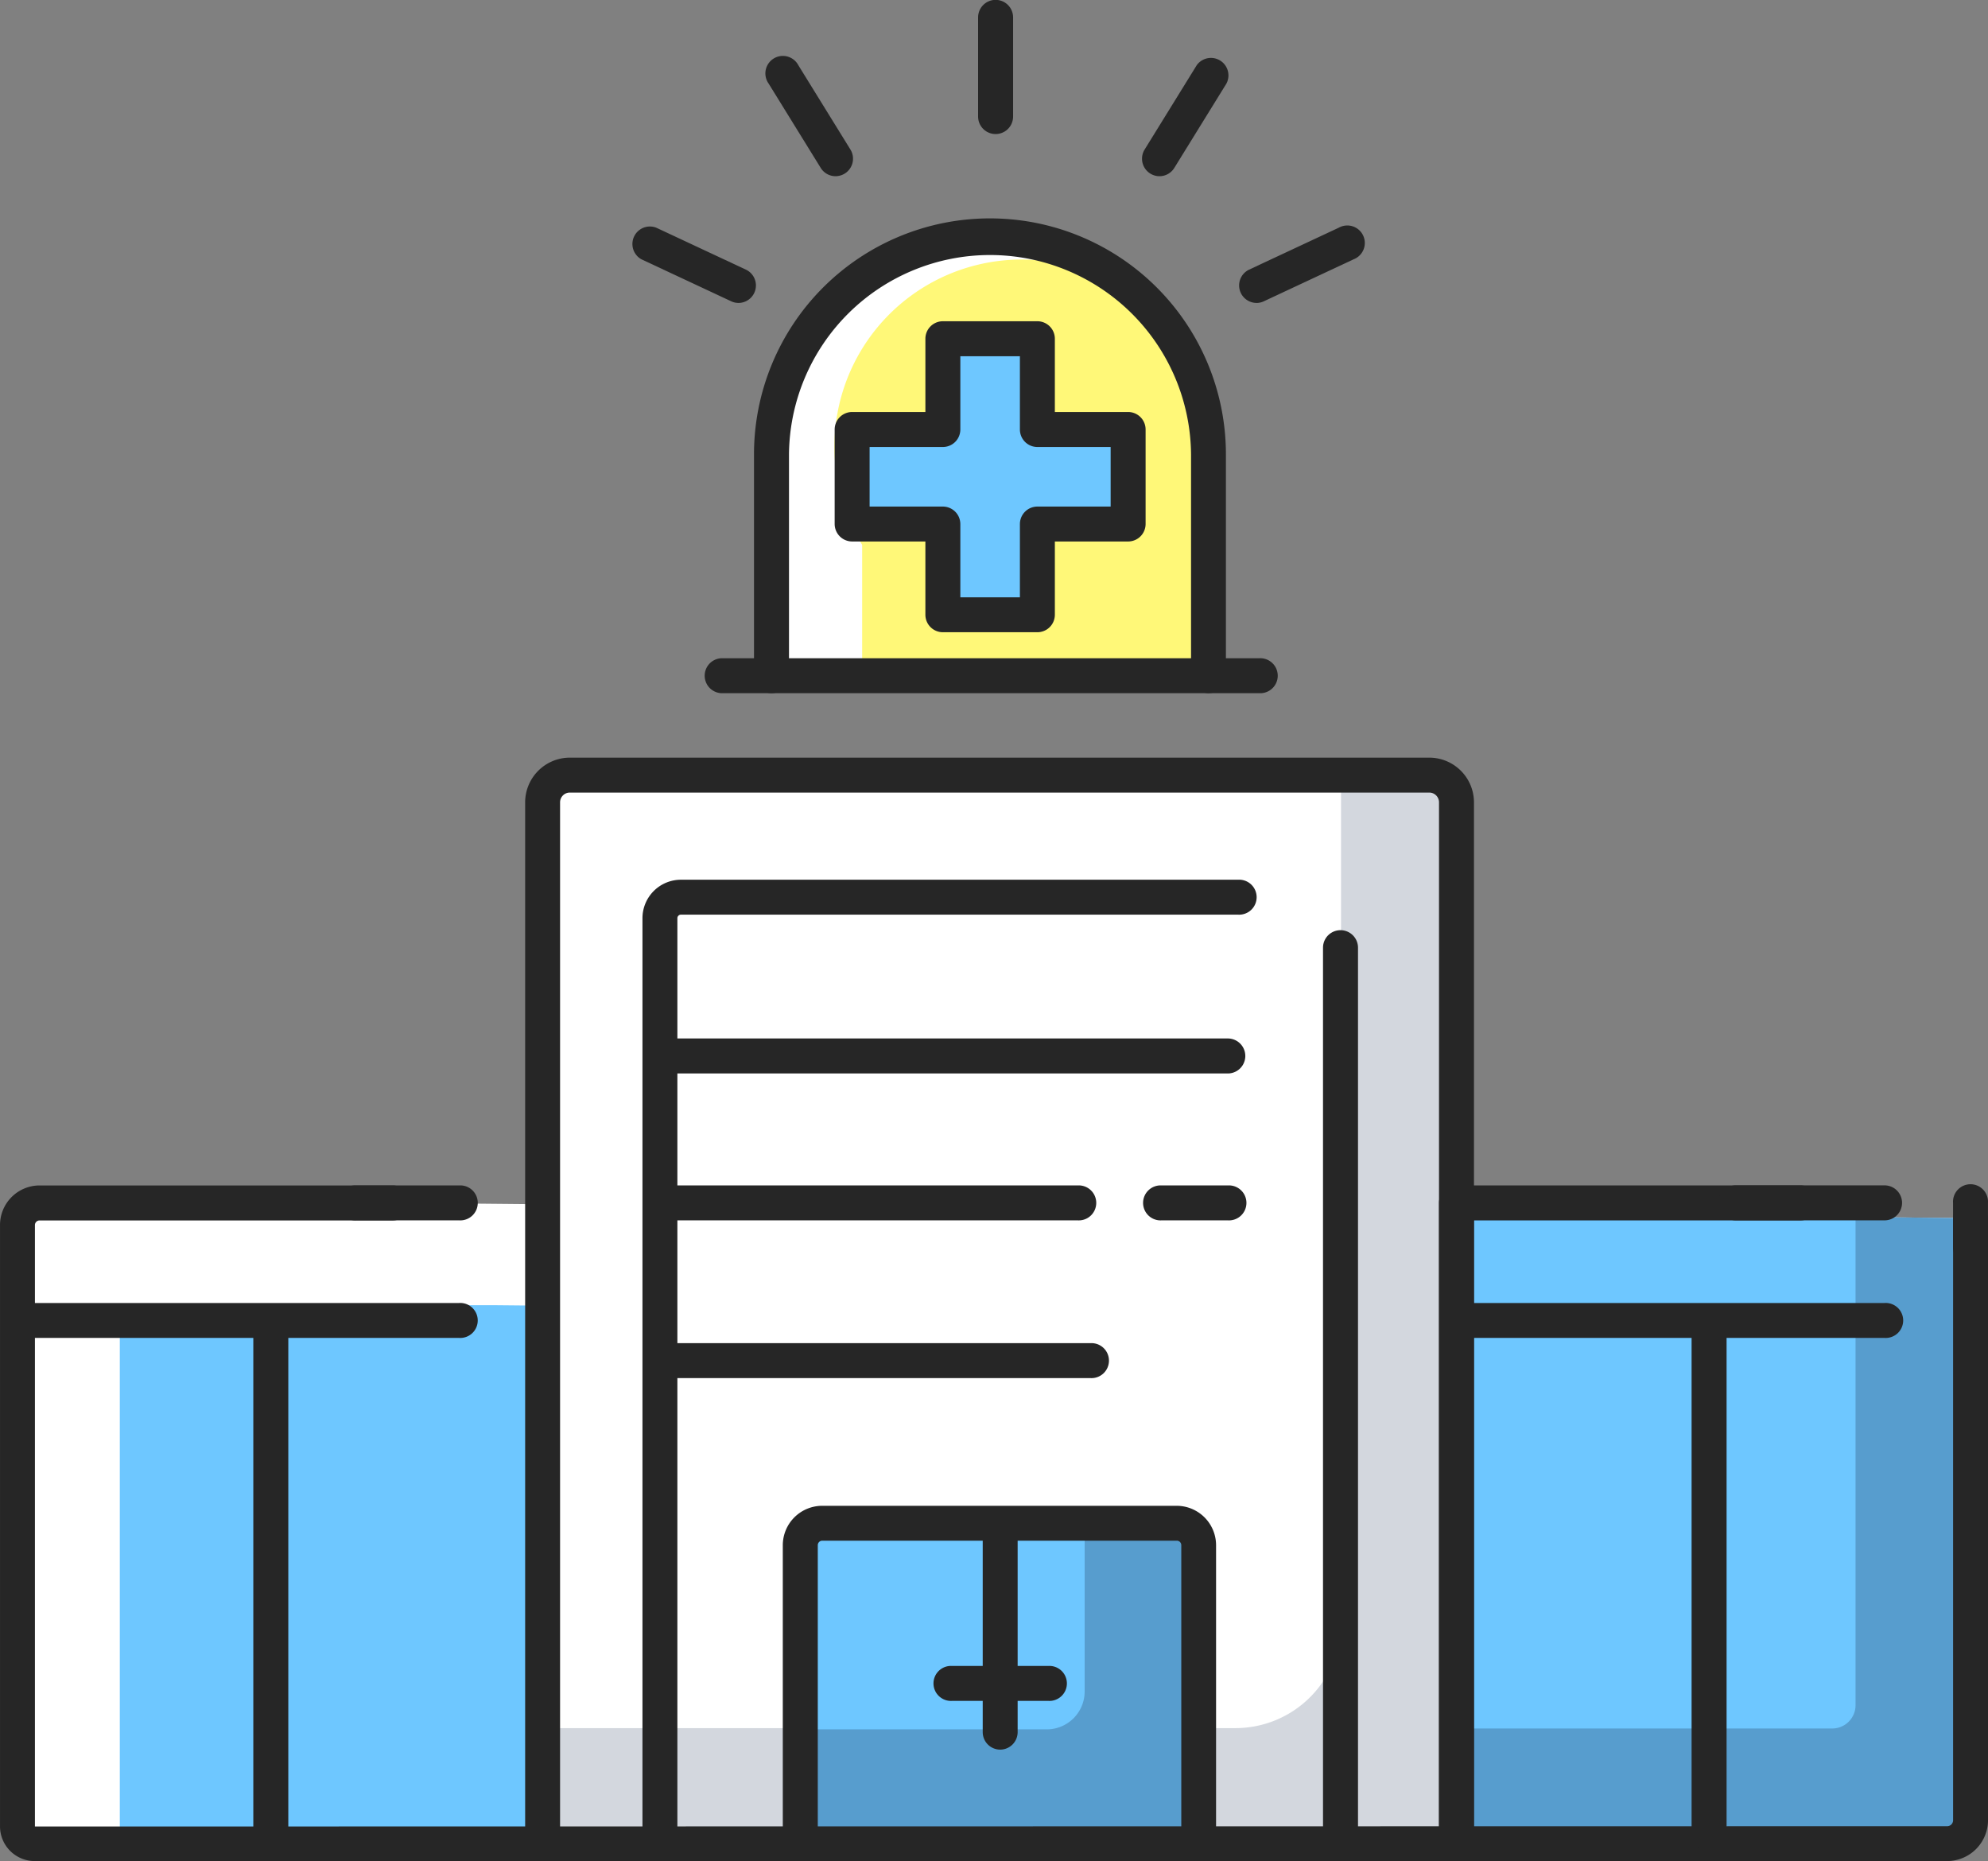 <svg xmlns="http://www.w3.org/2000/svg" width="136.337" height="127.616" viewBox="0 0 136.337 127.616">
  <rect x="0" y="0" width="136.337" height="127.616" fill="#808080" stroke="none"/>
  <g id="walk-in-clinic" transform="translate(-844.072 -842.325)">
    <path id="Path_149580" data-name="Path 149580" d="M1007.138,2847.057v41.281a1.6,1.6,0,0,1-1.6,1.6H874.372a1.175,1.175,0,0,1-1.174-1.173v-41.241a1.514,1.514,0,0,1,1.509-1.517h24.228Z" transform="translate(-27.927 -1921.202)" fill="#fff"/>
    <path id="Path_149581" data-name="Path 149581" d="M2177.406,3401.59v-20.462a1.505,1.505,0,0,1,1.505-1.505h24.314a1.505,1.505,0,0,1,1.505,1.505v20.462Z" transform="translate(-1278.445 -2432.846)" fill="#fff"/>
    <path id="Path_149582" data-name="Path 149582" d="M1079.676,3016.565v36.818h-36.019v-35.4a1.514,1.514,0,0,1,1.509-1.517h24.229Z" transform="translate(-191.369 -2084.642)" fill="#6ec7ff"/>
    <path id="Path_149583" data-name="Path 149583" d="M1846.1,2849.288v41.281a1.6,1.6,0,0,1-1.6,1.6h-96.316v-43.835l62.667.607Z" transform="translate(-866.887 -1923.432)" fill="#6ec7ff"/>
    <path id="Path_149584" data-name="Path 149584" d="M1846.1,2869.556v41.281a1.6,1.6,0,0,1-1.6,1.6h-96.316v-7.887h88.429a1.6,1.6,0,0,0,1.6-1.6v-33.473Z" transform="translate(-866.887 -1943.7)" fill="#23395c" opacity="0.3"/>
    <path id="Path_149585" data-name="Path 149585" d="M1810.845,2135.216v71.4h-62.667v-71.4a1.863,1.863,0,0,1,1.86-1.868h58.939A1.871,1.871,0,0,1,1810.845,2135.216Z" transform="translate(-866.887 -1237.876)" fill="#fff"/>
    <path id="Path_149586" data-name="Path 149586" d="M1810.845,2135.216v71.4h-62.667V2198.7h47.509a7.239,7.239,0,0,0,7.239-7.239v-58.111h6.051A1.868,1.868,0,0,1,1810.845,2135.216Z" transform="translate(-866.887 -1237.876)" fill="#23395c" opacity="0.2"/>
    <path id="Path_149587" data-name="Path 149587" d="M1782.865,2179.968a1.2,1.2,0,0,1-1.2-1.2v-71.4a.668.668,0,0,0-.668-.668h-58.941a.669.669,0,0,0-.668.668v71.4a1.2,1.2,0,1,1-2.395,0v-71.4a3.067,3.067,0,0,1,3.063-3.063H1781a3.067,3.067,0,0,1,3.063,3.063v71.4A1.2,1.2,0,0,1,1782.865,2179.968Z" transform="translate(-838.906 -1210.027)" fill="#262626"/>
    <path id="Path_149588" data-name="Path 149588" d="M1962.274,2375.032a1.2,1.2,0,0,1-1.2-1.2V2312.4a1.2,1.2,0,1,1,2.4,0v61.436A1.2,1.2,0,0,1,1962.274,2375.032Zm-46.672,0a1.2,1.2,0,0,1-1.2-1.2v-63.455a2.64,2.64,0,0,1,2.637-2.637h38.206a1.2,1.2,0,1,1,0,2.395h-38.206a.243.243,0,0,0-.242.242v63.455A1.2,1.2,0,0,1,1915.6,2375.032Z" transform="translate(-1026.27 -1405.091)" fill="#262626"/>
    <path id="Path_149589" data-name="Path 149589" d="M2177.406,3401.59v-20.462a1.505,1.505,0,0,1,1.505-1.505h24.314a1.505,1.505,0,0,1,1.505,1.505v20.462Z" transform="translate(-1278.445 -2432.846)" fill="#6ec7ff"/>
    <path id="Path_149590" data-name="Path 149590" d="M2204.652,3381.187v20.46h-27.326v-7.831h16.9a2.6,2.6,0,0,0,2.6-2.6v-11.535h6.331A1.5,1.5,0,0,1,2204.652,3381.187Z" transform="translate(-1278.368 -2432.906)" fill="#23395c" opacity="0.3"/>
    <path id="Path_149591" data-name="Path 149591" d="M2176.845,2863.252a1.2,1.2,0,0,1-1.2-1.2v-20.462a.308.308,0,0,0-.308-.308h-24.314a.308.308,0,0,0-.307.308v20.462a1.2,1.2,0,1,1-2.4,0v-20.462a2.706,2.706,0,0,1,2.7-2.7h24.314a2.706,2.706,0,0,1,2.7,2.7v20.462A1.2,1.2,0,0,1,2176.845,2863.252Zm17.673,0a1.2,1.2,0,0,1-1.2-1.2V2818.12a1.2,1.2,0,0,1,1.2-1.2h23.6a1.2,1.2,0,0,1,0,2.4h-22.405v42.736A1.2,1.2,0,0,1,2194.519,2863.252Z" transform="translate(-1250.56 -1893.31)" fill="#262626"/>
    <path id="Path_149592" data-name="Path 149592" d="M3717.885,2819.318h-10.21a1.2,1.2,0,0,1,0-2.4h10.21a1.2,1.2,0,1,1,0,2.4Z" transform="translate(-2744.57 -1893.311)" fill="#262626"/>
    <path id="Path_149593" data-name="Path 149593" d="M977.607,2863.252H846.448a2.378,2.378,0,0,1-2.375-2.375v-41.241a2.715,2.715,0,0,1,2.712-2.712h24.227a1.2,1.2,0,1,1,0,2.4H846.784a.317.317,0,0,0-.317.317v41.241l131.14-.02a.408.408,0,0,0,.408-.408v-41.285a1.2,1.2,0,0,1,2.395,0v41.285A2.806,2.806,0,0,1,977.607,2863.252Z" transform="translate(0 -1893.311)" fill="#262626"/>
    <path id="Path_149594" data-name="Path 149594" d="M1416.753,2584.689H1409.7a1.2,1.2,0,1,1,0-2.395h7.054a1.2,1.2,0,1,1,0,2.395Zm42.416,0h-28.025a1.2,1.2,0,0,1,0-2.395h28.025a1.2,1.2,0,1,1,0,2.395Zm10.3,0h-4.533a1.2,1.2,0,1,1,0-2.395h4.533a1.2,1.2,0,1,1,0,2.395Zm0-10.073h-38.328a1.2,1.2,0,0,1,0-2.4h38.328a1.2,1.2,0,0,1,0,2.4Zm-9.428,20.889h-28.849a1.2,1.2,0,1,1,0-2.395h28.849a1.2,1.2,0,1,1,0,2.395Zm-2.885,22.134h-6.594a1.2,1.2,0,1,1,0-2.395h6.594a1.2,1.2,0,1,1,0,2.395Z" transform="translate(-541.194 -1658.682)" fill="#262626"/>
    <path id="Path_149595" data-name="Path 149595" d="M923.78,3043.348a1.2,1.2,0,0,1-1.2-1.2v-14.012a1.2,1.2,0,1,1,2.395,0v14.012A1.2,1.2,0,0,1,923.78,3043.348Zm-37.109-28.231H856.859a1.2,1.2,0,1,1,0-2.395h29.812a1.2,1.2,0,1,1,0,2.395Zm97.756,0H955.286a1.2,1.2,0,1,1,0-2.395h29.142a1.2,1.2,0,1,1,0,2.395Z" transform="translate(-11.113 -2081.049)" fill="#262626"/>
    <path id="Path_149596" data-name="Path 149596" d="M1267.325,2862.615a1.2,1.2,0,0,1-1.2-1.2V2826.8a1.2,1.2,0,1,1,2.4,0v34.619A1.2,1.2,0,0,1,1267.325,2862.615Zm98.637,0a1.2,1.2,0,0,1-1.2-1.2v-34.345a1.2,1.2,0,1,1,2.4,0v34.345A1.2,1.2,0,0,1,1365.963,2862.615Zm17.931-40.254a1.2,1.2,0,0,1-1.2-1.2v-3.044a1.2,1.2,0,1,1,2.395,0v3.044A1.2,1.2,0,0,1,1383.893,2822.362Z" transform="translate(-404.681 -1893.31)" fill="#262626"/>
    <path id="Path_149597" data-name="Path 149597" d="M2159.59,1250.278v15.176h-29.969v-15.176a14.984,14.984,0,0,1,29.969,0Z" transform="translate(-1232.627 -376.792)" fill="#fff"/>
    <path id="Path_149598" data-name="Path 149598" d="M2282.653,1413h-6.22v-6.22h-6.479V1413h-6.22v6.479h6.22v6.22h6.479v-6.22h6.22Z" transform="translate(-1361.219 -541.222)" fill="#fff"/>
    <path id="Path_149599" data-name="Path 149599" d="M2304.064,1394.753v15.176H2280.3v-8.973a12.84,12.84,0,1,1,23.766-6.2Z" transform="translate(-1377.101 -521.267)" fill="#fff878"/>
    <path id="Path_149600" data-name="Path 149600" d="M2131.6,1238.728a1.2,1.2,0,0,1-1.2-1.2v-15.175a13.787,13.787,0,0,0-27.573,0v15.175a1.2,1.2,0,0,1-2.4,0v-15.175a16.182,16.182,0,0,1,32.364,0v15.175A1.2,1.2,0,0,1,2131.6,1238.728Z" transform="translate(-1204.646 -348.871)" fill="#262626"/>
    <path id="Path_149601" data-name="Path 149601" d="M2054.41,1941.177h-36.9a1.2,1.2,0,0,1,0-2.395h36.9a1.2,1.2,0,1,1,0,2.395Z" transform="translate(-1123.988 -1051.32)" fill="#262626"/>
    <path id="Path_149602" data-name="Path 149602" d="M2282.653,1413h-6.22v-6.22h-6.479V1413h-6.22v6.479h6.22v6.22h6.479v-6.22h6.22Z" transform="translate(-1361.219 -541.222)" fill="#6ec7ff"/>
    <path id="Path_149603" data-name="Path 149603" d="M1923.628,885.678h-6.479a1.2,1.2,0,0,1-1.2-1.2v-5.023h-5.022a1.2,1.2,0,0,1-1.2-1.2v-6.479a1.2,1.2,0,0,1,1.2-1.2h5.022v-5.023a1.2,1.2,0,0,1,1.2-1.2h6.479a1.2,1.2,0,0,1,1.2,1.2v5.023h5.023a1.2,1.2,0,0,1,1.2,1.2v6.479a1.2,1.2,0,0,1-1.2,1.2h-5.023v5.023A1.2,1.2,0,0,1,1923.628,885.678Zm-5.282-2.395h4.085v-5.022a1.2,1.2,0,0,1,1.2-1.2h5.023v-4.084h-5.023a1.2,1.2,0,0,1-1.2-1.2v-5.023h-4.085v5.023a1.2,1.2,0,0,1-1.2,1.2h-5.022v4.084h5.022a1.2,1.2,0,0,1,1.2,1.2Zm2.418-31.766a1.2,1.2,0,0,1-1.2-1.2v-6.8a1.2,1.2,0,1,1,2.4,0v6.8A1.2,1.2,0,0,1,1920.764,851.517ZM1932,854.408a1.2,1.2,0,0,1-1.017-1.827l3.573-5.782a1.2,1.2,0,0,1,2.037,1.259l-3.573,5.782A1.2,1.2,0,0,1,1932,854.408Zm6.654,8.69a1.2,1.2,0,0,1-.508-2.282l6.157-2.879a1.2,1.2,0,1,1,1.014,2.169l-6.157,2.879A1.192,1.192,0,0,1,1938.652,863.1Zm-28.862-8.69a1.2,1.2,0,0,1-1.02-.568l-3.573-5.783a1.2,1.2,0,1,1,2.037-1.259l3.573,5.782a1.2,1.2,0,0,1-1.017,1.827Zm-6.654,8.69a1.194,1.194,0,0,1-.506-.113l-6.157-2.879a1.2,1.2,0,0,1,1.014-2.169l6.157,2.879a1.2,1.2,0,0,1-.508,2.282Z" transform="translate(-1008.414 0)" fill="#262626"/>
  </g>
</svg>
